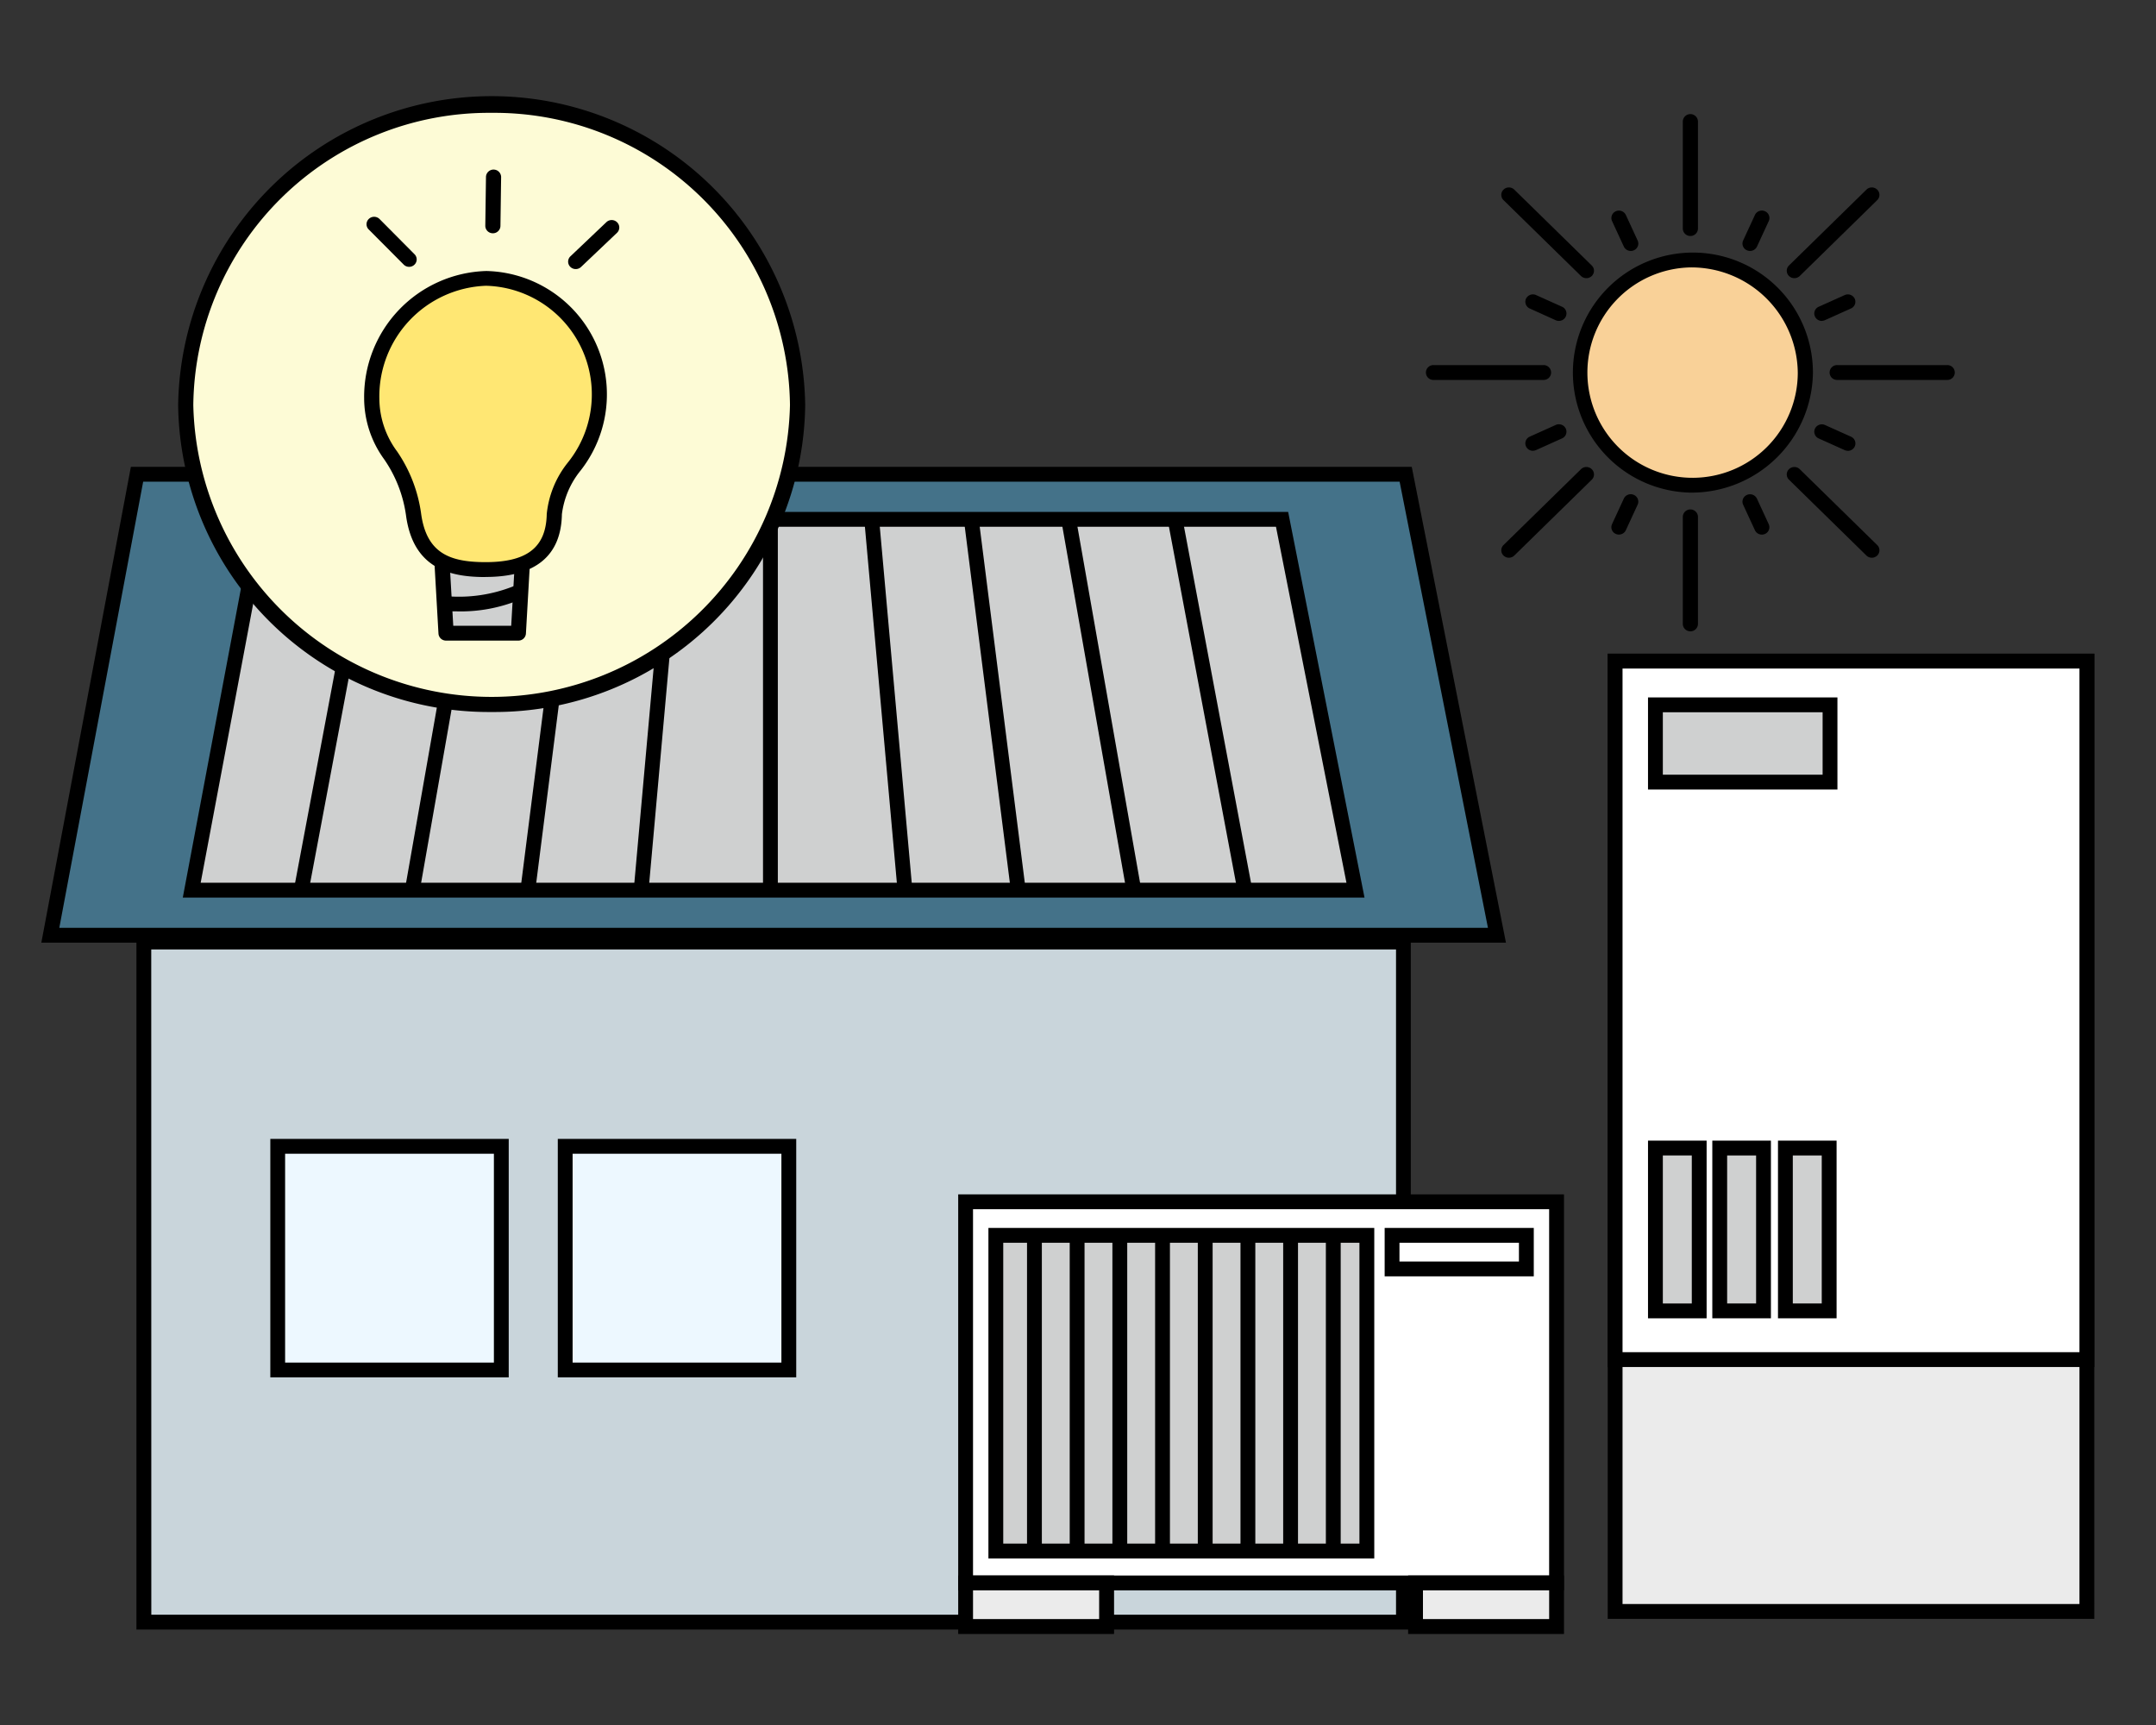 <svg xmlns="http://www.w3.org/2000/svg" xmlns:xlink="http://www.w3.org/1999/xlink" width="120" height="96" viewBox="0 0 120 96">
  <rect x="0" y="0" width="120" height="96" fill="#333333" stroke="none"/>
  <defs>
    <clipPath id="clip-path">
      <rect id="長方形_34044" data-name="長方形 34044" width="120" height="96" transform="translate(0 0.002)" fill="none"/>
    </clipPath>
    <clipPath id="clip-path-2">
      <rect id="長方形_34221" data-name="長方形 34221" width="116.696" height="87.522" fill="none"/>
    </clipPath>
  </defs>
  <g id="plan_saving" transform="translate(0 -0.002)">
    <g id="グループ_32391" data-name="グループ 32391" transform="translate(0 0)" clip-path="url(#clip-path)">
      <g id="グループ_32458" data-name="グループ 32458" transform="translate(2.301 4.646)">
        <rect id="長方形_34190" data-name="長方形 34190" width="26.257" height="52.888" transform="translate(87.595 32.149)" fill="#ebebeb"/>
        <path id="パス_137631" data-name="パス 137631" d="M528.987,188.178h25.432v52.063H528.987Zm-.825,52.888h27.083V187.353H528.162Z" transform="translate(-440.98 -155.617)"/>
        <rect id="長方形_34191" data-name="長方形 34191" width="26.257" height="38.872" transform="translate(87.595 32.149)" fill="#fff"/>
        <path id="パス_137632" data-name="パス 137632" d="M528.987,188.178h25.432v38.047H528.987Zm-.825,38.872h27.083v-39.7H528.162Z" transform="translate(-440.98 -155.617)"/>
        <rect id="長方形_34192" data-name="長方形 34192" width="9.718" height="4.298" transform="translate(89.837 34.578)" fill="#cfd0d0"/>
        <path id="パス_137633" data-name="パス 137633" d="M552.291,207.2H541.748v-5.124h10.543Zm-9.718-.825h8.893V202.9h-8.893Z" transform="translate(-452.323 -167.906)"/>
        <rect id="長方形_34193" data-name="長方形 34193" width="2.437" height="9.064" transform="translate(89.837 59.247)" fill="#cfd0d0"/>
        <path id="パス_137634" data-name="パス 137634" d="M545.01,361.407h-3.262v-9.889h3.262Zm-2.437-.825h1.612v-8.239h-1.612Z" transform="translate(-452.323 -292.684)"/>
        <rect id="長方形_34194" data-name="長方形 34194" width="2.437" height="9.064" transform="translate(93.417 59.247)" fill="#cfd0d0"/>
        <path id="パス_137635" data-name="パス 137635" d="M566.692,361.407H563.43v-9.889h3.262Zm-2.437-.825h1.612v-8.239h-1.612Z" transform="translate(-470.426 -292.684)"/>
        <rect id="長方形_34195" data-name="長方形 34195" width="2.437" height="9.064" transform="translate(97.072 59.247)" fill="#cfd0d0"/>
        <path id="パス_137636" data-name="パス 137636" d="M588.837,361.407h-3.262v-9.889h3.262Zm-2.437-.825h1.611v-8.239H586.4Z" transform="translate(-488.916 -292.684)"/>
        <path id="パス_137637" data-name="パス 137637" d="M83.533,152.507H3.015l4.828-25.654h70.61Z" transform="translate(-2.517 -105.103)" fill="#447289"/>
        <path id="パス_137638" data-name="パス 137638" d="M5.668,125.178H75.6l4.916,24.829H1Zm-.684-.825L0,150.832H81.518l-5.243-26.479Z" transform="translate(0 -103.016)"/>
        <rect id="長方形_34196" data-name="長方形 34196" width="70.104" height="37.846" transform="translate(5.705 47.785)" fill="#c9d5db"/>
        <path id="パス_137639" data-name="パス 137639" d="M102.989,320.748H32.06V282.077h70.929Zm-70.1-.825h69.279V282.9H32.885Z" transform="translate(-26.768 -234.705)"/>
        <rect id="長方形_34197" data-name="長方形 34197" width="12.446" height="12.446" transform="translate(13.155 59.151)" fill="#edf8ff"/>
        <path id="パス_137640" data-name="パス 137640" d="M90.469,364.208H77.2V350.937H90.469Zm-12.446-.825H89.644V351.762H78.023Z" transform="translate(-64.455 -292.198)"/>
        <rect id="長方形_34198" data-name="長方形 34198" width="12.446" height="12.446" transform="translate(29.157 59.151)" fill="#edf8ff"/>
        <path id="パス_137641" data-name="パス 137641" d="M187.41,364.208H174.139V350.937H187.41Zm-12.446-.825h11.621V351.762H174.964Z" transform="translate(-145.394 -292.198)"/>
        <rect id="長方形_34199" data-name="長方形 34199" width="32.892" height="21.211" transform="translate(51.444 62.237)" fill="#fff"/>
        <path id="パス_137642" data-name="パス 137642" d="M342.871,391.67H309.154V369.633h33.717Zm-32.892-.825h32.066V370.458H309.979Z" transform="translate(-258.123 -307.808)"/>
        <rect id="長方形_34200" data-name="長方形 34200" width="20.651" height="17.567" transform="translate(53.126 64.106)" fill="#cfd0d0"/>
        <path id="パス_137643" data-name="パス 137643" d="M340.82,399.347H319.344V380.954H340.82Zm-20.651-.825h19.825V381.779H320.169Z" transform="translate(-266.631 -317.261)"/>
        <rect id="長方形_34201" data-name="長方形 34201" width="7.475" height="1.869" transform="translate(75.178 64.106)" fill="#fff"/>
        <path id="パス_137644" data-name="パス 137644" d="M461.242,383.649h-8.3v-2.694h8.3Zm-7.476-.825h6.65V381.78h-6.65Z" transform="translate(-378.175 -317.262)"/>
        <rect id="長方形_34202" data-name="長方形 34202" width="7.849" height="2.429" transform="translate(51.444 83.449)" fill="#ebebeb"/>
        <path id="パス_137645" data-name="パス 137645" d="M309.98,498.96H317v1.6H309.98Zm-.825,2.43h8.675v-3.255h-8.675Z" transform="translate(-258.124 -415.099)"/>
        <rect id="長方形_34203" data-name="長方形 34203" width="7.849" height="2.429" transform="translate(76.486 83.449)" fill="#ebebeb"/>
        <path id="パス_137646" data-name="パス 137646" d="M461.69,498.96h7.024v1.6H461.69Zm-.825,2.43h8.675v-3.255h-8.675Z" transform="translate(-384.791 -415.099)"/>
        <rect id="長方形_34204" data-name="長方形 34204" width="0.825" height="17.567" transform="translate(54.862 64.153)"/>
        <rect id="長方形_34205" data-name="長方形 34205" width="0.825" height="17.567" transform="translate(57.238 64.153)"/>
        <rect id="長方形_34206" data-name="長方形 34206" width="0.825" height="17.567" transform="translate(59.614 64.153)"/>
        <rect id="長方形_34207" data-name="長方形 34207" width="0.825" height="17.567" transform="translate(61.991 64.153)"/>
        <rect id="長方形_34208" data-name="長方形 34208" width="0.825" height="17.567" transform="translate(64.367 64.153)"/>
        <rect id="長方形_34209" data-name="長方形 34209" width="0.825" height="17.567" transform="translate(66.743 64.153)"/>
        <rect id="長方形_34210" data-name="長方形 34210" width="0.825" height="17.567" transform="translate(69.119 64.153)"/>
        <rect id="長方形_34211" data-name="長方形 34211" width="0.825" height="17.567" transform="translate(71.495 64.153)"/>
        <path id="パス_137647" data-name="パス 137647" d="M115.48,162.686H50.707l3.884-20.637h56.8Z" transform="translate(-42.337 -117.791)" fill="#cfd0d0"/>
        <path id="パス_137648" data-name="パス 137648" d="M113.466,161.012H47.693l4.039-21.463h57.484Zm-64.778-.825h63.773l-3.923-19.812H52.417Z" transform="translate(-39.82 -115.704)"/>
        <line id="線_583" data-name="線 583" y1="20.637" x2="3.884" transform="translate(14.466 24.258)" fill="#fff"/>
        <rect id="長方形_34212" data-name="長方形 34212" width="21" height="0.825" transform="matrix(0.185, -0.983, 0.983, 0.185, 14.062, 44.819)"/>
        <line id="線_584" data-name="線 584" y1="20.637" x2="3.63" transform="translate(20.645 24.258)" fill="#fff"/>
        <rect id="長方形_34213" data-name="長方形 34213" width="20.954" height="0.825" transform="translate(20.241 44.824) rotate(-80.036)"/>
        <line id="線_585" data-name="線 585" y1="20.637" x2="1.852" transform="translate(33.384 24.258)" fill="#fff"/>
        <rect id="長方形_34214" data-name="長方形 34214" width="20.72" height="0.825" transform="translate(32.973 44.859) rotate(-84.871)"/>
        <line id="線_586" data-name="線 586" y1="20.637" x2="2.614" transform="translate(27.078 24.258)" fill="#fff"/>
        <rect id="長方形_34215" data-name="長方形 34215" width="20.802" height="0.825" transform="matrix(0.126, -0.992, 0.992, 0.126, 26.668, 44.843)"/>
        <line id="線_587" data-name="線 587" x1="3.884" y1="20.637" transform="translate(63.102 24.258)" fill="#fff"/>
        <rect id="長方形_34216" data-name="長方形 34216" width="0.825" height="21" transform="translate(62.697 24.334) rotate(-10.659)"/>
        <line id="線_588" data-name="線 588" x1="3.63" y1="20.637" transform="translate(57.177 24.258)" fill="#fff"/>
        <rect id="長方形_34217" data-name="長方形 34217" width="0.825" height="20.954" transform="translate(56.771 24.329) rotate(-9.975)"/>
        <line id="線_589" data-name="線 589" x1="1.852" y1="20.637" transform="translate(46.216 24.258)" fill="#fff"/>
        <rect id="長方形_34218" data-name="長方形 34218" width="0.825" height="20.721" transform="translate(45.805 24.295) rotate(-5.128)"/>
        <line id="線_590" data-name="線 590" x1="2.614" y1="20.637" transform="translate(51.76 24.258)" fill="#fff"/>
        <rect id="長方形_34219" data-name="長方形 34219" width="0.825" height="20.802" transform="translate(51.351 24.31) rotate(-7.219)"/>
        <path id="パス_137649" data-name="パス 137649" d="M245.837,162.622v0Z" transform="translate(-205.257 -117.79)" fill="#fff"/>
        <rect id="長方形_34220" data-name="長方形 34220" width="0.825" height="20.574" transform="translate(40.167 24.258)"/>
        <g id="グループ_32453" data-name="グループ 32453" transform="translate(0 0)">
          <g id="グループ_32452" data-name="グループ 32452" clip-path="url(#clip-path-2)">
            <path id="パス_137650" data-name="パス 137650" d="M506.49,60.883a6.4,6.4,0,1,0,6.4-6.266,6.334,6.334,0,0,0-6.4,6.266" transform="translate(-421.106 -44.791)" fill="#f9d198"/>
            <path id="パス_137651" data-name="パス 137651" d="M510.811,65.475a6.68,6.68,0,1,1,6.821-6.679,6.759,6.759,0,0,1-6.821,6.679m0-12.533a5.855,5.855,0,1,0,5.978,5.854,5.924,5.924,0,0,0-5.978-5.854" transform="translate(-419.028 -42.704)"/>
            <path id="パス_137652" data-name="パス 137652" d="M542.373,145.435a.417.417,0,0,1-.421-.413v-5.969a.422.422,0,0,1,.843,0v5.969a.417.417,0,0,1-.421.413" transform="translate(-450.59 -114.945)"/>
            <path id="パス_137653" data-name="パス 137653" d="M542.373,12.148a.417.417,0,0,1-.421-.413V5.766a.422.422,0,0,1,.843,0v5.969a.417.417,0,0,1-.421.413" transform="translate(-450.59 -3.659)"/>
            <path id="パス_137654" data-name="パス 137654" d="M597.032,90.9h-6.1a.413.413,0,1,1,0-.825h6.1a.413.413,0,1,1,0,.825" transform="translate(-490.966 -74.4)"/>
            <path id="パス_137655" data-name="パス 137655" d="M463.745,90.9h-6.1a.413.413,0,1,1,0-.825h6.1a.413.413,0,1,1,0,.825" transform="translate(-380.148 -74.4)"/>
            <path id="パス_137656" data-name="パス 137656" d="M576.711,35.215a.425.425,0,0,1-.3-.121.407.407,0,0,1,0-.584l4.311-4.221a.428.428,0,0,1,.6,0,.407.407,0,0,1,0,.584l-4.311,4.221a.425.425,0,0,1-.3.121" transform="translate(-479.14 -24.379)"/>
            <path id="パス_137657" data-name="パス 137657" d="M482.463,129.463a.425.425,0,0,1-.3-.121.407.407,0,0,1,0-.584l4.311-4.221a.428.428,0,0,1,.6,0,.407.407,0,0,1,0,.584l-4.311,4.221a.425.425,0,0,1-.3.121" transform="translate(-400.78 -103.069)"/>
            <path id="パス_137658" data-name="パス 137658" d="M581.022,129.463a.426.426,0,0,1-.3-.121l-4.311-4.221a.407.407,0,0,1,0-.584.428.428,0,0,1,.6,0l4.311,4.221a.407.407,0,0,1,0,.584.425.425,0,0,1-.3.121" transform="translate(-479.14 -103.069)"/>
            <path id="パス_137659" data-name="パス 137659" d="M486.774,35.215a.425.425,0,0,1-.3-.121l-4.311-4.221a.406.406,0,0,1,0-.584.428.428,0,0,1,.6,0l4.311,4.221a.407.407,0,0,1,0,.584.425.425,0,0,1-.3.121" transform="translate(-400.78 -24.379)"/>
            <path id="パス_137660" data-name="パス 137660" d="M562.067,40.209a.426.426,0,0,1-.173-.037.409.409,0,0,1-.21-.546l.656-1.42A.425.425,0,0,1,562.9,38a.409.409,0,0,1,.21.546l-.656,1.419a.422.422,0,0,1-.384.243" transform="translate(-466.964 -30.887)"/>
            <path id="パス_137661" data-name="パス 137661" d="M518.786,135.838a.427.427,0,0,1-.174-.037.409.409,0,0,1-.21-.546l.656-1.42a.425.425,0,0,1,.558-.206.409.409,0,0,1,.21.546l-.656,1.419a.422.422,0,0,1-.384.243" transform="translate(-430.979 -110.731)"/>
            <path id="パス_137662" data-name="パス 137662" d="M519.443,40.209a.422.422,0,0,1-.384-.243l-.656-1.419a.409.409,0,0,1,.21-.546.425.425,0,0,1,.558.206l.656,1.42a.409.409,0,0,1-.21.546.427.427,0,0,1-.173.037" transform="translate(-430.979 -30.887)"/>
            <path id="パス_137663" data-name="パス 137663" d="M562.724,135.838a.422.422,0,0,1-.384-.243l-.656-1.419a.409.409,0,0,1,.21-.546.425.425,0,0,1,.557.206l.656,1.42a.409.409,0,0,1-.21.546.425.425,0,0,1-.173.037" transform="translate(-466.964 -110.73)"/>
            <path id="パス_137664" data-name="パス 137664" d="M491.829,67.692a.428.428,0,0,1-.176-.038L490.208,67a.409.409,0,0,1-.207-.547.426.426,0,0,1,.559-.2l1.446.65a.409.409,0,0,1,.207.547.422.422,0,0,1-.383.241" transform="translate(-407.365 -54.476)"/>
            <path id="パス_137665" data-name="パス 137665" d="M587.228,111.479a.427.427,0,0,1-.176-.038l-1.446-.65a.409.409,0,0,1-.207-.547.426.426,0,0,1,.559-.2l1.446.65a.409.409,0,0,1,.208.547.423.423,0,0,1-.383.241" transform="translate(-486.681 -91.035)"/>
            <path id="パス_137666" data-name="パス 137666" d="M585.782,67.692a.422.422,0,0,1-.383-.241.409.409,0,0,1,.207-.547l1.446-.65a.426.426,0,0,1,.559.2A.409.409,0,0,1,587.4,67l-1.446.65a.427.427,0,0,1-.175.038" transform="translate(-486.681 -54.476)"/>
            <path id="パス_137667" data-name="パス 137667" d="M490.384,111.479a.422.422,0,0,1-.383-.241.409.409,0,0,1,.207-.547l1.446-.65a.426.426,0,0,1,.559.2.409.409,0,0,1-.207.547l-1.446.65a.428.428,0,0,1-.176.038" transform="translate(-407.365 -91.035)"/>
            <path id="パス_137668" data-name="パス 137668" d="M81.727,19.173a17.03,17.03,0,0,1-34.053,0,17.03,17.03,0,0,1,34.053,0" transform="translate(-39.637 -1.278)" fill="#fdfbd6"/>
            <path id="パス_137669" data-name="パス 137669" d="M62.622,34.17A17.289,17.289,0,0,1,45.174,17.085a17.452,17.452,0,0,1,34.9,0A17.289,17.289,0,0,1,62.622,34.17m0-33.344A16.453,16.453,0,0,0,46.017,17.085a16.609,16.609,0,0,0,33.21,0A16.453,16.453,0,0,0,62.622.826" transform="translate(-37.559 0.81)"/>
            <path id="パス_137670" data-name="パス 137670" d="M136.055,152.056h-4.022l-.32-5.611h4.662Z" transform="translate(-109.509 -121.462)" fill="#cfd0d0"/>
            <path id="パス_137671" data-name="パス 137671" d="M133.977,150.381h-4.022a.418.418,0,0,1-.421-.39l-.32-5.611a.408.408,0,0,1,.115-.307.426.426,0,0,1,.306-.129H134.3a.426.426,0,0,1,.306.129.407.407,0,0,1,.115.307l-.32,5.611a.418.418,0,0,1-.421.39m-3.623-.825h3.225l.273-4.785H130.08Z" transform="translate(-107.43 -119.374)"/>
            <path id="パス_137672" data-name="パス 137672" d="M132.851,165.923q-.216,0-.443-.008a.413.413,0,1,1,.033-.825,8.225,8.225,0,0,0,3.524-.539.427.427,0,0,1,.563.19.409.409,0,0,1-.191.551,8.572,8.572,0,0,1-3.485.631" transform="translate(-109.75 -136.544)"/>
            <path id="パス_137673" data-name="パス 137673" d="M121.735,67.678c-.039,2.825-2.458,4.161-2.5,6.268-.047,2.587-1.98,3.109-3.963,3.082-1.96-.026-3.543-.564-3.873-3.094-.406-3.107-2.361-3.695-2.323-6.426a6.343,6.343,0,1,1,12.656.17" transform="translate(-90.69 -49.973)" fill="#ffe773"/>
            <path id="パス_137674" data-name="パス 137674" d="M113.326,75.354h-.136c-1.788-.024-3.891-.438-4.285-3.454a7.251,7.251,0,0,0-1.218-3.106,5.782,5.782,0,0,1-1.109-3.378,7,7,0,0,1,6.764-7.092h.086a6.868,6.868,0,0,1,5.2,11.1,4.792,4.792,0,0,0-1.044,2.438c-.042,2.315-1.473,3.488-4.255,3.488m.016-16.205a6.163,6.163,0,0,0-5.921,6.278,4.98,4.98,0,0,0,.989,2.943,8.038,8.038,0,0,1,1.331,3.425c.292,2.234,1.595,2.709,3.461,2.734,2.41.032,3.5-.793,3.536-2.677a5.453,5.453,0,0,1,1.176-2.867,6.05,6.05,0,0,0-4.5-9.835h-.075" transform="translate(-88.611 -47.885)"/>
            <path id="パス_137675" data-name="パス 137675" d="M147,27.621h-.006a.417.417,0,0,1-.416-.418l.038-2.73a.422.422,0,0,1,.843.011l-.038,2.73a.417.417,0,0,1-.421.407" transform="translate(-121.868 -19.283)"/>
            <path id="パス_137676" data-name="パス 137676" d="M109.749,42.849a.425.425,0,0,1-.3-.125L107.5,40.767a.407.407,0,0,1,.008-.584.428.428,0,0,1,.6.008l1.944,1.957a.406.406,0,0,1-.008.584.424.424,0,0,1-.294.117" transform="translate(-89.281 -32.643)"/>
            <path id="パス_137677" data-name="パス 137677" d="M174.34,43.867a.425.425,0,0,1-.3-.125.407.407,0,0,1,.008-.584l2-1.9a.428.428,0,0,1,.6.008.407.407,0,0,1-.008.584l-2,1.9a.424.424,0,0,1-.294.117" transform="translate(-144.6 -33.537)"/>
          </g>
        </g>
      </g>
    </g>
  </g>
</svg>
